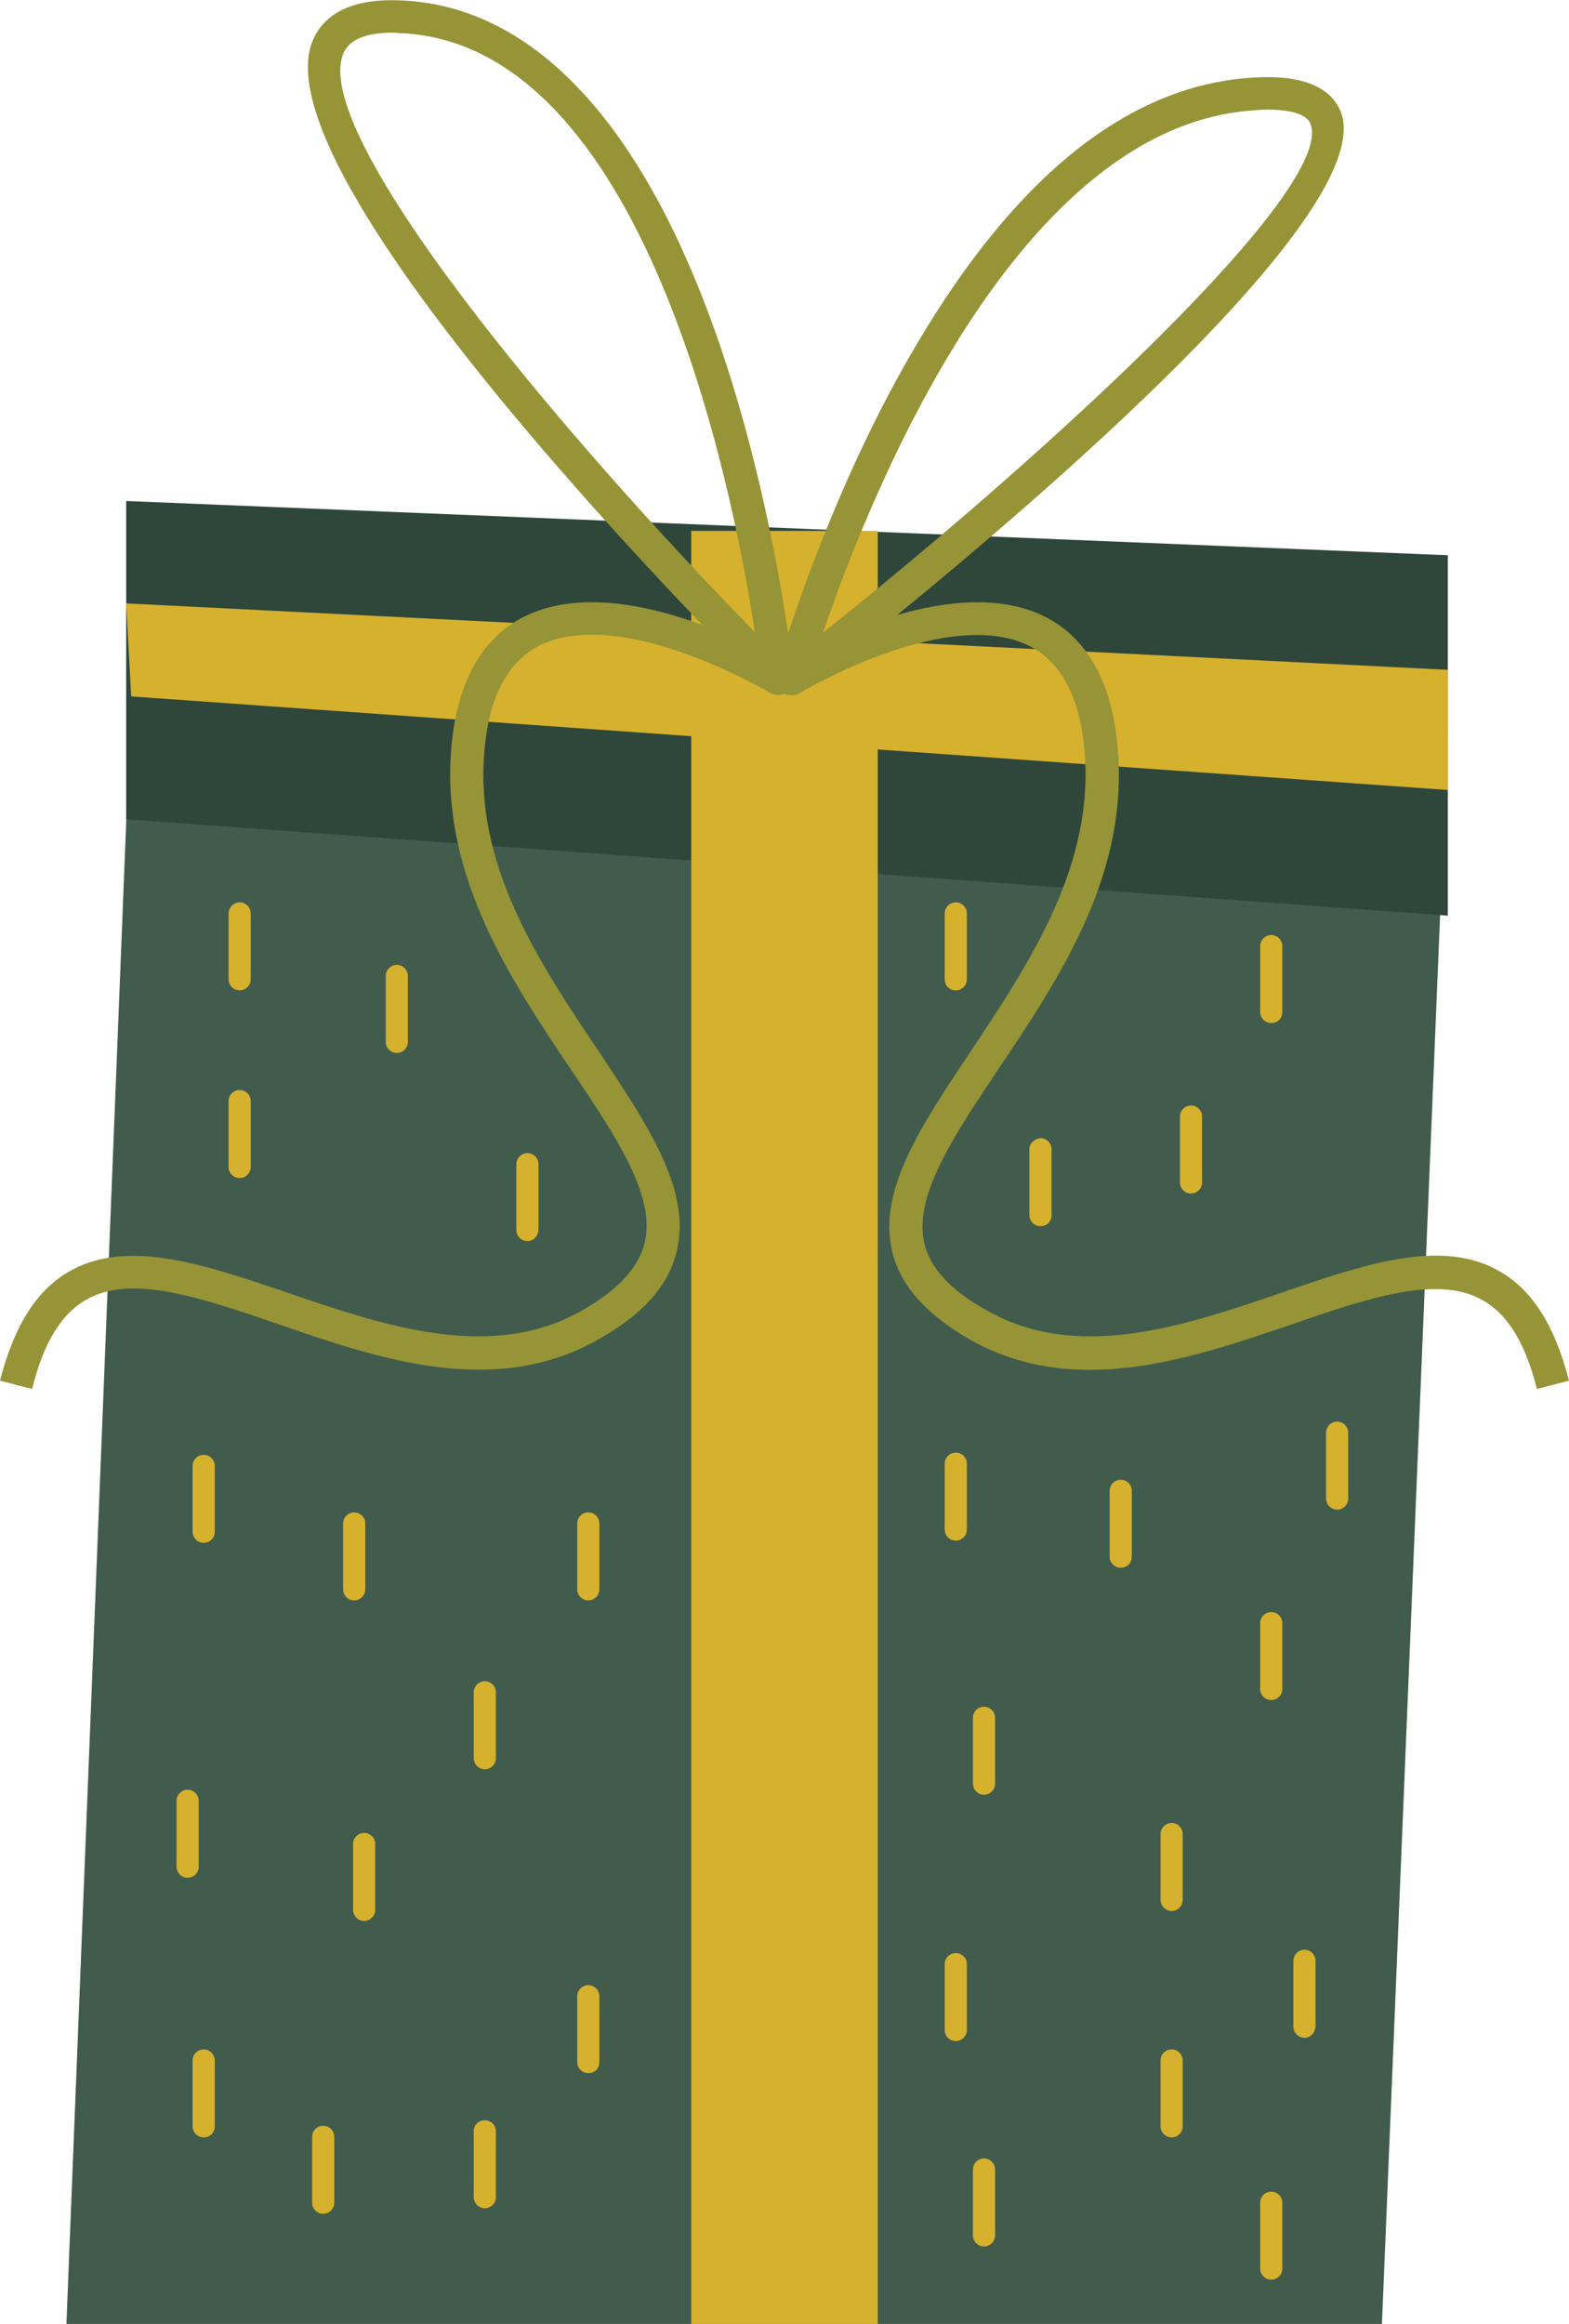 <?xml version="1.0" encoding="utf-8"?>
<!-- Generator: Adobe Illustrator 21.1.0, SVG Export Plug-In . SVG Version: 6.00 Build 0)  -->
<svg version="1.1" xmlns="http://www.w3.org/2000/svg" xmlns:xlink="http://www.w3.org/1999/xlink" x="0px" y="0px"
	 viewBox="0 0 283.5 419.8" style="enable-background:new 0 0 283.5 419.8;" xml:space="preserve">
<style type="text/css">
	.st0{fill:#415C4D;}
	.st1{fill:#2F473B;}
	.st2{fill:#D6B12E;}
	.st3{fill:#969436;}
	.st4{display:none;}
	.st5{display:inline;fill:none;stroke:#EC008C;stroke-width:0.5;stroke-miterlimit:10;}
</style>
<g id="Layer_1">
	<g>
		<polygon class="st0" points="23.9,121 261.6,131.7 249.7,419.8 12,419.8 		"/>
		<polygon class="st1" points="22.8,90.5 261.6,100.3 261.6,165.4 22.8,148 		"/>
		<rect x="124.9" y="95.9" class="st2" width="33.7" height="323.9"/>
		<polygon class="st2" points="22.8,109 261.6,121 261.6,142.7 23.7,125.8 		"/>
		<path class="st3" d="M5.8,250.9L0,249.4c2.6-10.1,6.8-16.7,13-20c10.4-5.6,24.2-0.9,38.9,4.1c17.3,5.9,36.9,12.7,53.5,3.1
			c6.4-3.7,10-7.7,11.1-12.1c2-8.5-5.1-19.1-13.4-31.4c-10.7-15.9-22.7-34-21.7-55.8c0.6-12.8,5-21.5,12.9-25.7
			c9.7-5.1,22.6-2.4,32.6,1.3C101.7,86.6,47.8,27,56.6,7.1c2.3-5.1,7.8-7.5,16.4-7c24,1.3,43.8,23,57.3,62.9
			c10,29.5,13.1,59,13.2,59.3l0,0c0.1,0.7-0.1,1.5-0.6,2.1c-0.9,1.2-2.6,1.5-3.9,0.7c-0.3-0.2-27.2-16.1-41.9-8.3
			c-5.9,3.2-9.2,10.2-9.7,20.8c-1,19.9,10.5,37,20.7,52.2c9,13.5,16.8,25.1,14.2,36.1c-1.4,6.2-6,11.4-13.9,15.9
			c-18.9,10.9-39.9,3.7-58.4-2.7c-13.4-4.6-26-8.9-34.1-4.5C11.2,237.1,7.9,242.4,5.8,250.9z M71,5.9c-4.8,0-7.8,1.2-8.9,3.6
			c-6.5,14.6,39.8,69.4,74.3,104.7C132.3,87.4,116.4,8.3,72.7,6C72.1,6,71.5,5.9,71,5.9z"/>
		<path class="st3" d="M277.7,250.9c-2.1-8.4-5.4-13.7-10.1-16.2c-8.1-4.4-20.8-0.1-34.1,4.5c-18.5,6.3-39.4,13.5-58.4,2.7
			c-7.9-4.6-12.5-9.8-13.9-15.9c-2.6-11,5.2-22.6,14.2-36.1c10.1-15.2,21.6-32.3,20.7-52.2c-0.5-10.6-3.8-17.6-9.7-20.8
			c-14.7-7.9-41.6,8.1-41.9,8.3c-1.3,0.8-3.1,0.4-4-0.9c-0.5-0.8-0.6-1.7-0.4-2.5l0,0c0.1-0.3,7.4-26.3,21.4-52.3
			c19.2-35.5,41.1-54.2,65.2-55.5c8.6-0.5,13.8,1.7,15.6,6.3c6.3,16.9-49,65.3-80.2,90.8c8.9-2.6,19.1-3.7,27.1,0.5
			c7.9,4.2,12.3,12.9,12.9,25.7c1.1,21.8-11,39.9-21.7,55.8c-8.2,12.3-15.3,22.9-13.4,31.4c1,4.5,4.7,8.5,11.1,12.1
			c16.6,9.6,36.2,2.8,53.5-3.1c14.6-5,28.5-9.8,38.9-4.1c6.2,3.3,10.4,9.9,13,20L277.7,250.9z M229,19.8c-0.6,0-1.3,0-1.9,0.1
			c-43.2,2.3-69.9,69.5-78.4,94.4c41.5-33.1,92.5-80.2,88.1-91.9C236.2,20.7,233.4,19.8,229,19.8z"/>
		<path class="st2" d="M43.3,212.8L43.3,212.8c-1.1,0-2-0.9-2-2l0-11.9c0-1.1,0.9-2,2-2c0,0,0,0,0,0c1.1,0,2,0.9,2,2l0,11.9
			C45.3,211.9,44.4,212.8,43.3,212.8z"/>
		<path class="st2" d="M71.7,190.2L71.7,190.2c-1.1,0-2-0.9-2-2l0-11.9c0-1.1,0.9-2,2-2c0,0,0,0,0,0c1.1,0,2,0.9,2,2l0,11.9
			C73.7,189.3,72.8,190.2,71.7,190.2z"/>
		<path class="st2" d="M64,289.1C64,289.1,64,289.1,64,289.1c-1.1,0-2-0.9-2-2l0-11.9c0-1.1,0.9-2,2-2h0c1.1,0,2,0.9,2,2l0,11.9
			C66,288.2,65.1,289.1,64,289.1z"/>
		<path class="st2" d="M65.8,347C65.8,347,65.8,347,65.8,347c-1.1,0-2-0.9-2-2l0-11.9c0-1.1,0.9-2,2-2h0c1.1,0,2,0.9,2,2l0,11.9
			C67.8,346.1,66.9,347,65.8,347z"/>
		<path class="st2" d="M87.6,398.9L87.6,398.9c-1.1,0-2-0.9-2-2l0-11.9c0-1.1,0.8-2,2-2c1.1,0,2,0.9,2,2l0,11.9
			C89.6,398,88.7,398.9,87.6,398.9z"/>
		<path class="st2" d="M43.3,178.9c-1.1,0-2-0.9-2-2l0-11.9c0-1.1,0.9-2,2-2h0c1.1,0,2,0.9,2,2l0,11.9
			C45.3,178,44.4,178.9,43.3,178.9z"/>
		<path class="st2" d="M172.7,178.9c-1.2,0-2-0.9-2-2l0-11.9c0-1.1,0.9-2,2-2h0c1.1,0,2,0.9,2,2l0,11.9
			C174.7,178,173.8,178.9,172.7,178.9z"/>
		<path class="st2" d="M188,221.5C188,221.5,188,221.5,188,221.5c-1.1,0-2-0.9-2-2l0-11.9c0-1.1,1-1.9,2-2c1.1,0,2,0.9,2,2l0,11.9
			C190,220.7,189.1,221.5,188,221.5z"/>
		<path class="st2" d="M215.2,215.6L215.2,215.6c-1.1,0-2-0.9-2-2l0-11.9c0-1.1,0.9-2,2-2c0,0,0,0,0,0c1.1,0,2,0.9,2,2l0,11.9
			C217.2,214.7,216.3,215.6,215.2,215.6z"/>
		<path class="st2" d="M229.7,184.8L229.7,184.8c-1.1,0-2-0.9-2-2l0-11.9c0-1.1,0.9-2,2-2h0c1.1,0,2,0.9,2,2l0,11.9
			C231.7,184,230.8,184.8,229.7,184.8z"/>
		<path class="st2" d="M241.6,272.7L241.6,272.7c-1.1,0-2-0.9-2-2l0-11.9c0-1.1,0.9-2,2-2h0c1.1,0,2,0.9,2,2l0,11.9
			C243.6,271.8,242.7,272.7,241.6,272.7z"/>
		<path class="st2" d="M172.7,278.3L172.7,278.3c-1.1,0-2-0.9-2-2l0-11.9c0-1.1,0.9-2,2-2c0,0,0,0,0,0c1.1,0,2,0.9,2,2l0,11.9
			C174.7,277.4,173.8,278.3,172.7,278.3z"/>
		<path class="st2" d="M202.5,283.2C202.5,283.2,202.5,283.2,202.5,283.2c-1.1,0-2-0.9-2-2l0-11.9c0-1.1,0.9-2,2-2h0
			c1.1,0,2,0.9,2,2l0,11.9C204.5,282.4,203.6,283.2,202.5,283.2z"/>
		<path class="st2" d="M177.8,324.2L177.8,324.2c-1.1,0-2-0.9-2-2l0-11.9c0-1.1,0.9-2,2-2h0c1.1,0,2,0.9,2,2l0,11.9
			C179.8,323.3,178.9,324.2,177.8,324.2z"/>
		<path class="st2" d="M229.7,307.1C229.7,307.1,229.7,307.1,229.7,307.1c-1.1,0-2-0.9-2-2l0-11.9c0-1.1,0.9-2,2-2c0,0,0,0,0,0
			c1.1,0,2,0.9,2,2l0,11.9C231.7,306.2,230.8,307.1,229.7,307.1z"/>
		<path class="st2" d="M211.7,345.2C211.7,345.2,211.7,345.2,211.7,345.2c-1.1,0-2-0.9-2-2l0-11.9c0-1.1,0.9-2,2-2h0
			c1.1,0,2,0.9,2,2l0,11.9C213.7,344.3,212.8,345.2,211.7,345.2z"/>
		<path class="st2" d="M235.7,368.1L235.7,368.1c-1.1,0-2-0.9-2-2l0-11.9c0-1.1,0.9-2,2-2c0,0,0,0,0,0c1.1,0,2,0.9,2,2l0,11.9
			C237.6,367.2,236.8,368.1,235.7,368.1z"/>
		<path class="st2" d="M172.7,368.7C172.7,368.7,172.7,368.7,172.7,368.7c-1.1,0-2-0.9-2-2l0-11.9c0-1.1,0.9-2,2-2h0
			c1.1,0,2,0.9,2,2l0,11.9C174.7,367.8,173.8,368.7,172.7,368.7z"/>
		<path class="st2" d="M211.7,386.1C211.7,386.1,211.7,386.1,211.7,386.1c-1.1,0-2-0.9-2-2l0-11.9c0-1.1,0.9-2,2-2c0,0,0,0,0,0
			c1.1,0,2,0.9,2,2l0,11.9C213.7,385.2,212.8,386.1,211.7,386.1z"/>
		<path class="st2" d="M177.8,405.8C177.8,405.8,177.8,405.8,177.8,405.8c-1.1,0-2-0.9-2-2l0-11.9c0-1.1,0.9-2,2-2c0,0,0,0,0,0
			c1.1,0,2,0.9,2,2l0,11.9C179.8,404.9,178.9,405.8,177.8,405.8z"/>
		<path class="st2" d="M229.7,411.8C229.7,411.8,229.7,411.8,229.7,411.8c-1.1,0-2-0.9-2-2l0-11.9c0-1.1,0.9-2,2-2h0
			c1.1,0,2,0.9,2,2l0,11.9C231.7,410.9,230.8,411.8,229.7,411.8z"/>
		<path class="st2" d="M58.4,399.9C58.4,399.9,58.4,399.9,58.4,399.9c-1.1,0-2-0.9-2-2l0-11.9c0-1.1,0.9-2,2-2h0c1.1,0,2,0.9,2,2
			l0,11.9C60.4,399,59.5,399.9,58.4,399.9z"/>
		<path class="st2" d="M36.8,386.1C36.8,386.1,36.8,386.1,36.8,386.1c-1.1,0-2-0.9-2-2l0-11.9c0-1.1,0.9-2,2-2h0c1.1,0,2,0.9,2,2
			l0,11.9C38.8,385.3,37.9,386.1,36.8,386.1z"/>
		<path class="st2" d="M33.9,339.2C33.9,339.2,33.9,339.2,33.9,339.2c-1.1,0-2-0.9-2-2l0-11.9c0-1.1,0.9-2,2-2c0,0,0,0,0,0
			c1.1,0,2,0.9,2,2l0,11.9C35.9,338.3,35,339.2,33.9,339.2z"/>
		<path class="st2" d="M87.6,319.6L87.6,319.6c-1.1,0-2-0.9-2-2l0-11.9c0-1.1,0.9-2,2-2c0,0,0,0,0,0c1.1,0,2,0.9,2,2l0,11.9
			C89.6,318.7,88.7,319.6,87.6,319.6z"/>
		<path class="st2" d="M36.8,278.7L36.8,278.7c-1.1,0-2-0.9-2-2l0-11.9c0-1.1,0.9-2,2-2c0,0,0,0,0,0c1.1,0,2,0.9,2,2l0,11.9
			C38.8,277.8,37.9,278.7,36.8,278.7z"/>
		<path class="st2" d="M95.3,224.2L95.3,224.2c-1.1,0-2-0.9-2-2l0-11.9c0-1.1,0.9-2,2-2c0,0,0,0,0,0c1.1,0,2,0.9,2,2l0,11.9
			C97.2,223.3,96.4,224.2,95.3,224.2z"/>
		<path class="st2" d="M106.3,289.1L106.3,289.1c-1.1,0-2-0.9-2-2l0-11.9c0-1.1,0.9-2,2-2c0,0,0,0,0,0c1.1,0,2,0.9,2,2l0,11.9
			C108.3,288.2,107.4,289.1,106.3,289.1z"/>
		<path class="st2" d="M106.3,374.5L106.3,374.5c-1.1,0-2-0.9-2-2l0-11.9c0-1.1,0.9-2,2-2h0c1.1,0,2,0.9,2,2l0,11.9
			C108.3,373.7,107.4,374.5,106.3,374.5z"/>
	</g>
</g>
<g id="cut" class="st4">
	<path class="st5" d="M12.7,419.1l7.4-186.7l-0.9,0.2c-1.4,0.3-2.6,0.8-3.8,1.4c-4.7,2.5-8,7.8-10.2,16l-4.4-1.1
		c2.5-9.5,6.6-15.7,12.5-18.9c1.9-1.1,4.1-1.8,6.4-2.1l0.6-0.1l3.2-79.8l0-56.8l87.5,3.6l-1.1-1.3C70.6,50,52,19.4,57.3,7.4
		c2-4.4,6.6-6.7,13.7-6.7c0.7,0,1.4,0,2.1,0.1c23.7,1.3,43.3,22.9,56.6,62.4c3.3,9.8,6.2,20.6,8.6,32.2l0.1,0.5l11.3,0.5l0.2-0.5
		c3.8-9.4,7.9-18.2,12.2-26.2c19.1-35.3,40.8-53.9,64.6-55.1c0.8,0,1.5-0.1,2.2-0.1c6.9,0,11.2,2,12.6,5.9
		c4,10.6-18.4,37.6-63.1,75.9l-1.4,1.2l83.7,3.5v63.7l-1.4-0.1l-2.6,63.1l0.8,0c0.6,0,1.2,0,1.8,0c4.1,0,7.6,0.8,10.7,2.5
		c5.8,3.2,9.9,9.3,12.5,18.9l-4.4,1.1c-2.2-8.2-5.6-13.5-10.2-16c-2.4-1.3-5.2-1.9-8.5-1.9c-0.7,0-1.4,0-2.1,0.1l-0.6,0L249,419.1
		H12.7z M157.9,96.8l12.5,0.5l0.2-0.2c16.9-14.4,71.6-62.2,66.8-75c-0.7-2-3.7-3-8.4-3c-0.6,0-1.3,0-2,0.1
		c-35.9,1.9-60.5,48.7-72.1,76.4l-0.4,1h3.3V96.8z M71,5.2c-5.1,0-8.4,1.3-9.5,4C54.8,24,98.2,74.1,117.2,94.9l0.2,0.2l16.3,0.7
		l-0.2-0.9c-7-32.6-24.3-87.6-60.8-89.6C72.1,5.3,71.5,5.2,71,5.2z"/>
</g>
</svg>
